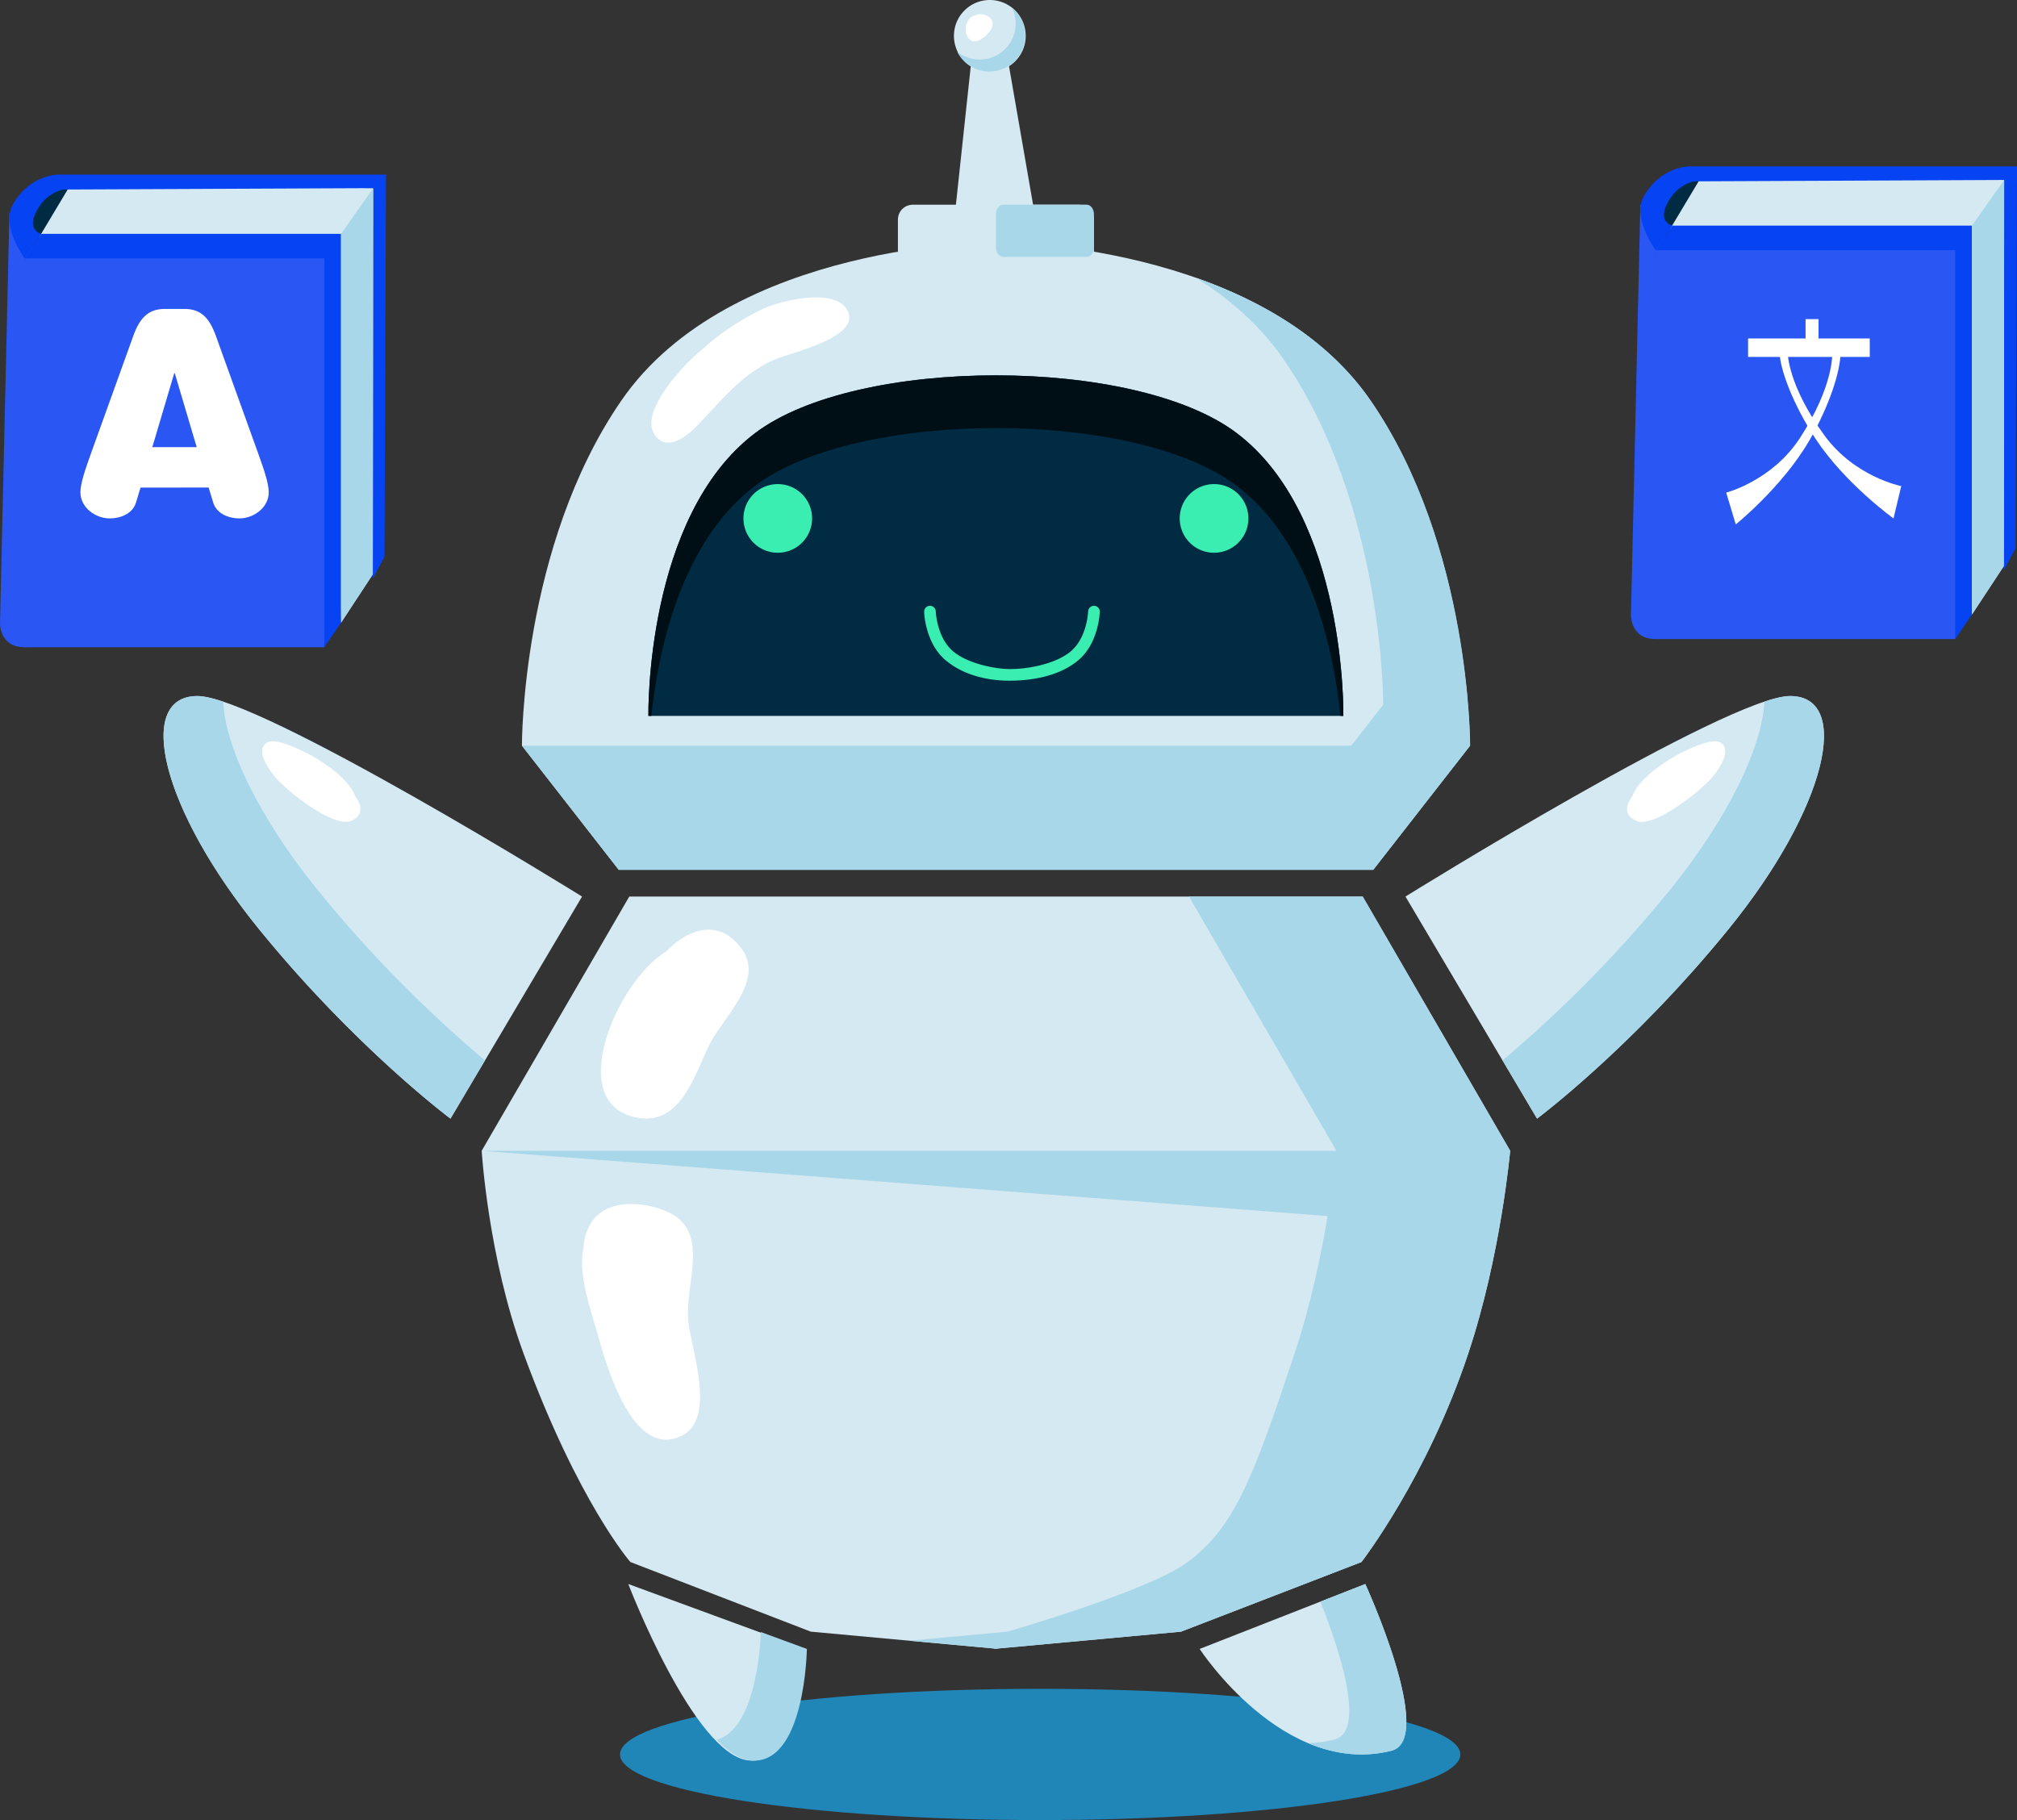 <?xml version="1.0" encoding="UTF-8"?><svg xmlns="http://www.w3.org/2000/svg" xmlns:xlink="http://www.w3.org/1999/xlink" height="760.8" preserveAspectRatio="xMidYMid meet" version="1.0" viewBox="0.0 0.0 843.0 760.8" width="843.0" zoomAndPan="magnify"><rect x="0.0" y="0.0" width="843.0" height="760.8" fill="#333333" stroke="none"/><g data-name="Layer 2"><g data-name="Layer 2"><g id="change1_1"><path d="M610.36,733.32c0,15.15-78.62,27.43-175.61,27.43s-175.62-12.28-175.62-27.43,78.63-27.43,175.62-27.43S610.36,718.17,610.36,733.32Z" fill="#2085b7"/></g><g id="change2_1"><path d="M3.93,88.91,0,260.8s0,9.85,10.33,9.73c42-.47,3.63-167.85,3.63-167.85h0l-10-13.77Z" fill="#2a56f4"/></g><g id="change3_1"><path d="M26,77c-5.84,1.8-13.7,4.39-14.92,11.25-1.36,7.56,4.72,14.43,12.59,13C32,99.76,40.21,91.48,37.08,82.63c-1.51-4.27-8.19-8.06-12.41-5.32Z" fill="#002b43"/></g><g id="change4_1"><path d="M142.54 260.28L156 239.79 156 78.64 29.98 76.38 16.24 99.35 137 102.68 142.54 260.28 142.54 260.28z" fill="#d5e9f2"/></g><g id="change5_1"><path d="M142.54 260.28L135.54 270.53 17.33 260.28 10.33 108 17.33 97.74 142.54 97.74 142.54 260.28z" fill="#0643f2"/></g><g id="change4_2"><path d="M572.86,167.51c-45.63-66.38-156.61-66.38-156.61-66.38s-111,0-156.62,66.38c-41.89,60.92-41.49,144.17-41.49,144.17l40.45,51.86H573.9l40.45-51.86S614.75,228.43,572.86,167.51Z" fill="#d5e9f2"/></g><g id="change6_1"><path d="M572.92,167.51c-17.89-26-45.82-41.85-73.18-51.47,14.16,8.81,27,20,36.88,34.35,41.89,60.93,41.49,144.17,41.49,144.17l-40.45,51.86H245.31l13.34,17.12H574l40.45-51.86S614.81,228.43,572.92,167.51Z" fill="#a8d7e9"/></g><g id="change3_2"><path d="M516.85,181c-42.52-32.15-158.69-32.15-201.21,0C269.47,215.9,271,299.23,271,299.23H561.45S563,215.9,516.85,181Z" fill="#002b43"/></g><g id="change7_1"><path d="M272.25,299.23c2.85-27.19,12.28-72.68,43.39-96.2,42.52-32.15,158.69-32.15,201.21,0,31.11,23.52,40.54,69,43.39,96.2h1.21S563,215.9,516.85,181c-42.52-32.15-158.69-32.15-201.21,0C269.47,215.9,271,299.23,271,299.23Z" fill="#000f16"/></g><g id="change4_3"><rect fill="#d5e9f2" height="34.23" rx="6.22" width="81.94" x="375.28" y="85.57"/></g><g id="change4_4"><path d="M397.74 102.16L407.08 15.04 419.52 15.04 434.75 102.68 397.74 102.16z" fill="#d5e9f2"/></g><g id="change4_5"><path d="M428.69,15a15,15,0,1,1-15-15A15,15,0,0,1,428.69,15Z" fill="#d5e9f2"/></g><g id="change6_2"><path d="M423,3.29a15.05,15.05,0,0,1-13.54,21.6,14.94,14.94,0,0,1-9.38-3.29A15,15,0,1,0,423,3.29Z" fill="#a8d7e9"/></g><g id="change6_3"><path d="M258.59 363.54L573.9 363.54 614.35 311.68 218.14 311.68 258.59 363.54z" fill="#a8d7e9"/></g><g id="change6_4"><path d="M457.21,103.39c0,2.19-1.39,4-3.11,4H419.36c-1.72,0-3.11-1.77-3.11-4V89.53c0-2.19,1.39-4,3.11-4H454.1c1.72,0,3.11,1.77,3.11,4Z" fill="#a8d7e9"/></g><g id="change8_1"><path d="M354.18,129.74c-5.05-9.67-27.92-4.14-35.39-.61-6.1,2.88-17.15,9.27-24.19,16a82.92,82.92,0,0,0-14.92,15.47c-3.6,4.85-10.41,14.84-6,21.21,4.79,7,12.89.93,16.91-3.11,10.48-10.53,18.52-21.81,32.72-28.22C330.25,147.37,360.14,141.14,354.18,129.74Z" fill="#fff"/></g><g id="change8_2"><path d="M407.66,6.37c-7.08,1.71-4.37,16.51,4.34,8.54C418.93,8.58,411.67,4.59,407.66,6.37Z" fill="#fff"/></g><g id="change4_6"><path d="M631.17,481,569.54,374.74H263L201.32,481s2.64,44.29,17.51,84.77c22.85,62.23,44.63,87.12,44.63,87.12L338.88,682l76.68,7.05v.13s.51-.07.69-.07.68.07.68.07v-.13L493.61,682,569,652.91s27.37-35.26,44.63-87.12C627.29,524.87,631.17,481,631.17,481Z" fill="#d5e9f2"/></g><g id="change6_5"><path d="M569.54,374.74h-72.6L558.56,481s-3.88,43.85-17.5,84.77c-17.27,51.86-25,72.51-44.63,87.12C480.21,665,421,682,421,682l-41.07,3.78,35.62,3.27v.13s.51-.07.69-.07.68.07.68.07v-.13L493.61,682,569,652.91s27.37-35.26,44.63-87.12C627.29,524.87,631.17,481,631.17,481Z" fill="#a8d7e9"/></g><g id="change6_6"><path d="M201.32 481.02L631.17 481.02 614.41 512.89 201.32 481.02z" fill="#a8d7e9"/></g><g id="change8_3"><path d="M287.61,551.5c-1.22-15.42,9.31-36.68-8.3-44.83-9-4.18-24.32-5.9-31.32,3.09a21,21,0,0,0-4.11,11.79c-2.53,11,3.4,27.09,6.16,37,3.26,11.61,14.55,52.43,35.34,41.31C299.56,592.23,288.52,562.92,287.61,551.5Z" fill="#fff"/></g><g id="change8_4"><path d="M310.22,396.93c-9.35-13.34-22.5-8.89-31.86.79-20.84,12.68-43,64.49-11.46,69.56,18.15,2.92,23.72-19.2,29.87-31.16C302.41,425.15,319.4,410,310.22,396.93Z" fill="#fff"/></g><g id="change4_7"><path d="M587.41,374.74s134.84-83.81,160.77-83.81,15.56,46.68-25.93,97.65c-40.26,49.47-79.86,79-79.86,79Z" fill="#d5e9f2"/></g><g id="change6_7"><path d="M748.18,290.93c-2.59,0-6.27.84-10.79,2.35-.75,18.23-14.49,48-40,79.37A532.14,532.14,0,0,1,628,443.21l14.42,24.33s39.6-29.49,79.86-79C763.74,337.61,774.11,290.93,748.18,290.93Z" fill="#a8d7e9"/></g><g id="change8_5"><path d="M719.17,310.43c-3.55-2.32-13.84,2.92-16.77,4.36-4.88,2.4-17.51,10.34-20.15,17.93-2.94,4-3.45,7.88,1.4,10.29,7.32,3.64,27.69-12.86,32.11-18.29C718.51,321.33,724,313.61,719.17,310.43Z" fill="#fff"/></g><g id="change4_8"><path d="M243.27,374.74S108.43,290.93,82.5,290.93s-15.56,46.68,25.93,97.65c40.26,49.47,79.86,79,79.86,79Z" fill="#d5e9f2"/></g><g id="change6_8"><path d="M82.5,290.93c2.59,0,6.27.84,10.79,2.35.75,18.23,14.49,48,40,79.37a532.14,532.14,0,0,0,69.39,70.56l-14.42,24.33s-39.6-29.49-79.86-79C66.94,337.61,56.57,290.93,82.5,290.93Z" fill="#a8d7e9"/></g><g id="change8_6"><path d="M111.51,310.43c3.55-2.32,13.84,2.92,16.76,4.36,4.89,2.4,17.52,10.34,20.16,17.93,2.93,4,3.45,7.88-1.4,10.29-7.32,3.64-27.69-12.86-32.11-18.29C112.17,321.33,106.65,313.61,111.51,310.43Z" fill="#fff"/></g><g id="change4_9"><path d="M262.59,662.09s27.37,71.4,50.3,73.74,23.6-46.61,23.6-46.61Z" fill="#d5e9f2"/></g><g id="change6_9"><path d="M318,682.16c-.26,6.93-2.38,40.72-18.5,45,4.72,4.92,9.51,8.2,14.13,8.67,22.93,2.33,23.6-46.61,23.6-46.61Z" fill="#a8d7e9"/></g><g id="change4_10"><path d="M501.39,689.22s35,53.8,80.12,42.56c18.87-4.71-10.89-69.69-10.89-69.69Z" fill="#d5e9f2"/></g><g id="change6_10"><path d="M570.62,662.09l-18.78,7.36c7.57,19,19.52,54.24,5.82,57.66a51.58,51.58,0,0,1-10.88,1.51c10.44,4.38,22.2,6.28,34.73,3.16C600.38,727.07,570.62,662.09,570.62,662.09Z" fill="#a8d7e9"/></g><g id="change9_1"><path d="M457.28,253.22a2.44,2.44,0,0,0-2.5,2.36c0,.15-.44,11.06-7.37,16.77-6.62,5.47-18.63,7.3-24.46,7.28-5.45.24-17.84-1.81-24.47-7.28-6.93-5.71-7.37-16.62-7.37-16.77a2.43,2.43,0,1,0-4.86.14c0,.54.46,13.23,9.14,20.39,8.85,7.3,20.27,8.41,26.4,8.41,7.32,0,19.86-1.11,28.72-8.41,8.67-7.16,9.12-19.85,9.14-20.39A2.44,2.44,0,0,0,457.28,253.22Z" fill="#3aedb1"/></g><g id="change2_2"><path d="M10.33 108H135.53V270.54H10.33z" fill="#2a56f4"/></g><g id="change5_2"><path d="M10.33,108s-10-13.4-5-22.43c7-12.59,19-12.59,19-12.59h137l-.62,159.62-4.9,9.29L156,78.64l-129.74.58A16.84,16.84,0,0,0,16,87c-5.67,9.29,1.33,10.76,1.33,10.76Z" fill="#0643f2"/></g><g id="change6_11"><path d="M156 78.64L142.54 97.74 142.54 97.74 142.54 260.28 155.81 240.07 156 78.64 156 78.64z" fill="#a8d7e9"/></g><g id="change8_7"><path d="M58.73,203.81,56.86,210c-1.42,4.81-6.69,6.69-10.92,6.69-6.11,0-12.33-4.58-12.33-10.91,0-3.88,2.23-10.1,4.22-15.73l18-50c2.58-7,6.1-10.92,12.91-10.92h8.45c6.82,0,10.33,3.87,12.91,10.92l18,50c2,5.63,4.22,11.85,4.22,15.73,0,6.33-6.21,10.91-12.32,10.91-4.23,0-9.51-1.88-10.92-6.69l-1.88-6.22ZM73.05,156h-.23L63.66,186.9H82.21Z" fill="#fff"/></g><g id="change2_3"><path d="M685.58,85.48l-3.93,171.89s0,9.85,10.33,9.74c42-.48,3.63-167.85,3.63-167.85h0l-10-13.78Z" fill="#2a56f4"/></g><g id="change3_3"><path d="M707.65,73.55C701.81,75.36,694,78,692.72,84.8c-1.35,7.56,4.73,14.43,12.6,13,8.35-1.49,16.54-9.77,13.41-18.61-1.51-4.28-8.19-8.06-12.41-5.33Z" fill="#002b43"/></g><g id="change4_11"><path d="M824.18 256.85L837.65 236.37 837.65 75.22 711.63 72.96 697.88 95.92 818.65 99.26 824.18 256.85 824.18 256.85z" fill="#d5e9f2"/></g><g id="change5_3"><path d="M824.18 256.85L817.18 267.11 698.98 256.85 691.98 104.57 698.98 94.31 824.18 94.31 824.18 256.85z" fill="#0643f2"/></g><g id="change2_4"><path d="M691.98 104.57H817.18V267.11H691.98z" fill="#2a56f4"/></g><g id="change5_4"><path d="M692,104.57s-10-13.4-5-22.43c7-12.59,19-12.59,19-12.59H843l-.62,159.63-4.9,9.28.19-163.24-129.74.58a16.82,16.82,0,0,0-10.26,7.75C692,92.85,699,94.31,699,94.31Z" fill="#0643f2"/></g><g id="change6_12"><path d="M837.65 75.22L824.18 94.31 824.18 94.31 824.18 256.85 837.46 236.65 837.65 75.22 837.65 75.22z" fill="#a8d7e9"/></g><g id="change8_8"><path d="M743.77,147.58c.3,7,5.56,21.39,15,35.78,12.38,18.81,32.62,33.33,32.62,33.33l3.23-13.5s-19.39-3.84-32-21.06c-15.49-21.15-15.43-34.55-15.43-34.55Z" fill="#fff"/></g><g id="change8_9"><path d="M769.21,147.58c.09,7-4.38,21.66-13,36.55-11.33,19.46-30.75,35.07-30.75,35.07l-4-13.3s19.15-4.91,30.79-22.78c14.3-22,13.51-35.35,13.51-35.35Z" fill="#fff"/></g><g id="change8_10"><path d="M730.6 141.47H781.46V149.19H730.6z" fill="#fff"/></g><g id="change8_11"><path d="M754.63 133.39H760.05V148.13H754.63z" fill="#fff"/></g><g id="change9_2"><path d="M339.42,216.69a14.35,14.35,0,1,1-14.35-14.35A14.34,14.34,0,0,1,339.42,216.69Z" fill="#3aedb1"/></g><g id="change9_3"><path d="M521.76,216.69a14.35,14.35,0,1,1-14.34-14.35A14.34,14.34,0,0,1,521.76,216.69Z" fill="#3aedb1"/></g></g></g></svg>